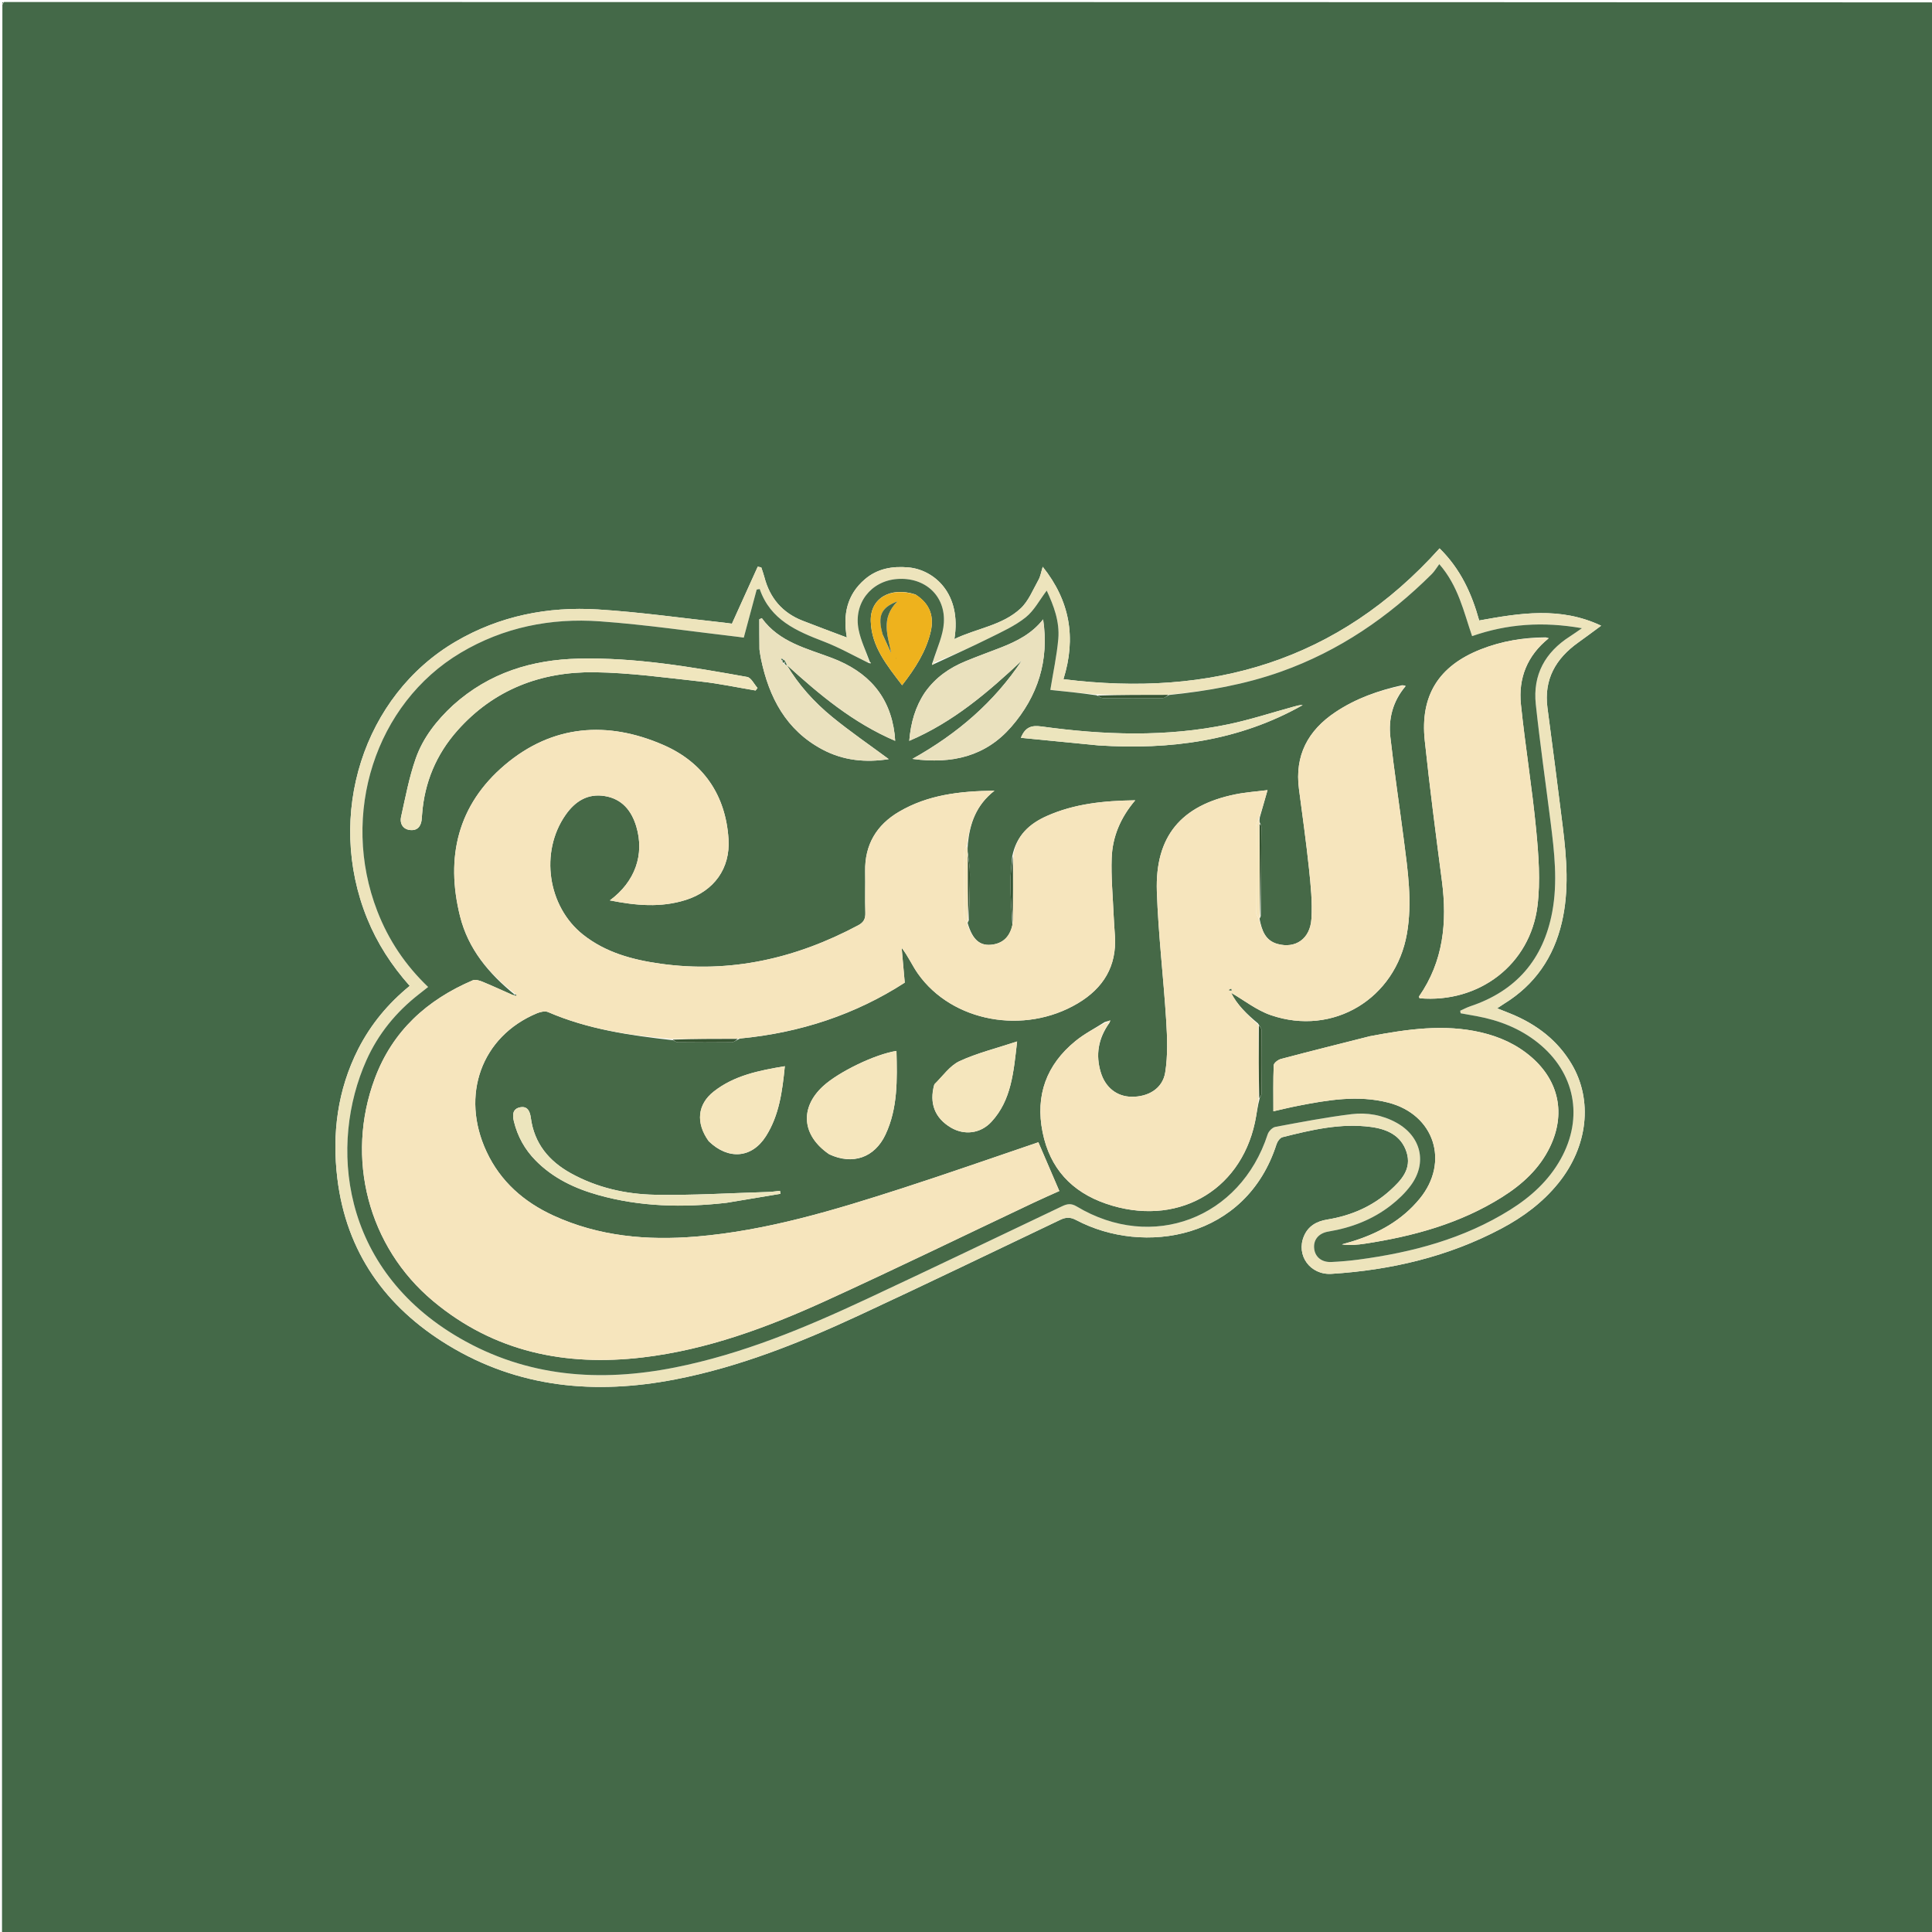 <svg version="1.1" id="Layer_1" xmlns="http://www.w3.org/2000/svg" xmlns:xlink="http://www.w3.org/1999/xlink" x="0px" y="0px"
	 width="100%" viewBox="0 0 960 960" enable-background="new 0 0 960 960" xml:space="preserve">
<path fill="#446948" opacity="1" stroke="none" 
	d="
M1,960 
	C1,640.969 1,321.938 1.183,2.304 
	C1.607,1.494 1.819,1.26 2,1 
	C321.031,1 640.062,1 959.694,1.185 
	C960.513,1.599 960.748,1.809 961,2 
	C961,321.031 961,640.062 960.818,959.697 
	C960.394,960.508 960.182,960.74 960,961 
	C640.969,961 321.938,961 2.306,960.815 
	C1.488,960.4 1.253,960.19 1,960 
M177.932,521.4 
	C167.647,541.698 164.941,563.412 167.633,585.596 
	C172.068,622.13 191.51,649.413 222.529,668.319 
	C257.616,689.704 295.773,693.094 335.403,685.444 
	C367.527,679.243 397.655,667.147 427.146,653.448 
	C460.513,637.95 493.647,621.95 526.852,606.106 
	C529.606,604.792 531.804,604.684 534.702,606.217 
	C568.4,624.039 619.217,615.764 634.315,568.502 
	C634.749,567.143 636.046,565.363 637.263,565.057 
	C651.656,561.436 666.131,557.979 681.148,559.966 
	C689.12,561.021 696.192,564.102 698.9,572.453 
	C701.616,580.832 696.304,586.446 690.805,591.446 
	C681.943,599.503 671.304,604.059 659.53,605.982 
	C654.263,606.842 650.065,609.149 647.907,614.263 
	C643.917,623.72 650.976,633.643 661.674,632.964 
	C691.243,631.089 719.624,624.448 745.982,610.485 
	C756.815,604.746 766.555,597.523 774.333,587.904 
	C788.996,569.77 791.607,546.748 780.944,528.745 
	C774.065,517.13 763.911,509.318 751.617,504.109 
	C749.247,503.105 746.839,502.193 743.913,501.025 
	C745.471,499.995 746.397,499.346 747.358,498.755 
	C762.646,489.35 772,475.713 776.061,458.355 
	C779.772,442.493 778.471,426.548 776.508,410.637 
	C774.082,390.976 771.508,371.333 768.919,351.693 
	C767.054,337.544 773.062,327.198 784.244,319.236 
	C787.823,316.687 791.333,314.044 795.601,310.91 
	C775.263,301.307 755.248,304.663 734.999,308.308 
	C731.265,294.842 725.726,282.748 715.315,272.484 
	C665.044,328.517 601.867,346.699 528.414,337.479 
	C534.855,316.872 531.615,298.549 518.129,281.632 
	C517.343,284.14 517.029,286.342 516.014,288.15 
	C513.28,293.023 511.099,298.64 507.162,302.316 
	C498.099,310.779 485.535,312.15 474.23,317.54 
	C477.956,294.897 464.098,283.059 451.319,281.934 
	C443.389,281.236 435.966,282.527 429.759,287.838 
	C420.876,295.436 418.766,305.39 420.799,316.776 
	C413.084,313.856 405.901,311.217 398.779,308.422 
	C388.752,304.488 382.519,297.17 379.82,286.772 
	C379.396,285.137 378.795,283.548 378.276,281.939 
	C377.689,281.818 377.102,281.697 376.516,281.577 
	C372.311,290.868 368.105,300.158 363.695,309.902 
	C363.076,309.819 361.63,309.595 360.176,309.438 
	C339.159,307.165 318.189,304.143 297.112,302.834 
	C272.225,301.288 248.298,306.003 226.472,318.761 
	C180.55,345.605 161.6,405.102 182.458,456.431 
	C187.451,468.719 194.533,479.688 203.591,489.882 
	C192.921,498.611 184.413,508.733 177.932,521.4 
z"/>
<path fill="#4E7150" opacity="1" stroke="none" 
	d="
M960.5,961 
	C960.182,960.74 960.394,960.508 960.818,960.151 
	C961,960.333 961,960.667 960.5,961 
z"/>
<path fill="#4E7150" opacity="1" stroke="none" 
	d="
M1,960.5 
	C1.253,960.19 1.488,960.4 1.853,960.815 
	C1.667,961 1.333,961 1,960.5 
z"/>
<path fill="#4E7150" opacity="1" stroke="none" 
	d="
M961,1.5 
	C960.748,1.809 960.513,1.599 960.148,1.185 
	C960.333,1 960.667,1 961,1.5 
z"/>
<path fill="#4E7150" opacity="1" stroke="none" 
	d="
M1.5,1 
	C1.819,1.26 1.607,1.494 1.183,1.85 
	C1,1.667 1,1.333 1.5,1 
z"/>
<path fill="#EDE4BC" opacity="1" stroke="none" 
	d="
M178.082,521.06 
	C184.413,508.733 192.921,498.611 203.591,489.882 
	C194.533,479.688 187.451,468.719 182.458,456.431 
	C161.6,405.102 180.55,345.605 226.472,318.761 
	C248.298,306.003 272.225,301.288 297.112,302.834 
	C318.189,304.143 339.159,307.165 360.176,309.438 
	C361.63,309.595 363.076,309.819 363.695,309.902 
	C368.105,300.158 372.311,290.868 376.516,281.577 
	C377.102,281.697 377.689,281.818 378.276,281.939 
	C378.795,283.548 379.396,285.137 379.82,286.772 
	C382.519,297.17 388.752,304.488 398.779,308.422 
	C405.901,311.217 413.084,313.856 420.799,316.776 
	C418.766,305.39 420.876,295.436 429.759,287.838 
	C435.966,282.527 443.389,281.236 451.319,281.934 
	C464.098,283.059 477.956,294.897 474.23,317.54 
	C485.535,312.15 498.099,310.779 507.162,302.316 
	C511.099,298.64 513.28,293.023 516.014,288.15 
	C517.029,286.342 517.343,284.14 518.129,281.632 
	C531.615,298.549 534.855,316.872 528.414,337.479 
	C601.867,346.699 665.044,328.517 715.315,272.484 
	C725.726,282.748 731.265,294.842 734.999,308.308 
	C755.248,304.663 775.263,301.307 795.601,310.91 
	C791.333,314.044 787.823,316.687 784.244,319.236 
	C773.062,327.198 767.054,337.544 768.919,351.693 
	C771.508,371.333 774.082,390.976 776.508,410.637 
	C778.471,426.548 779.772,442.493 776.061,458.355 
	C772,475.713 762.646,489.35 747.358,498.755 
	C746.397,499.346 745.471,499.995 743.913,501.025 
	C746.839,502.193 749.247,503.105 751.617,504.109 
	C763.911,509.318 774.065,517.13 780.944,528.745 
	C791.607,546.748 788.996,569.77 774.333,587.904 
	C766.555,597.523 756.815,604.746 745.982,610.485 
	C719.624,624.448 691.243,631.089 661.674,632.964 
	C650.976,633.643 643.917,623.72 647.907,614.263 
	C650.065,609.149 654.263,606.842 659.53,605.982 
	C671.304,604.059 681.943,599.503 690.805,591.446 
	C696.304,586.446 701.616,580.832 698.9,572.453 
	C696.192,564.102 689.12,561.021 681.148,559.966 
	C666.131,557.979 651.656,561.436 637.263,565.057 
	C636.046,565.363 634.749,567.143 634.315,568.502 
	C619.217,615.764 568.4,624.039 534.702,606.217 
	C531.804,604.684 529.606,604.792 526.852,606.106 
	C493.647,621.95 460.513,637.95 427.146,653.448 
	C397.655,667.147 367.527,679.243 335.403,685.444 
	C295.773,693.094 257.616,689.704 222.529,668.319 
	C191.51,649.413 172.068,622.13 167.633,585.596 
	C164.941,563.412 167.647,541.698 178.082,521.06 
M544.174,345.062 
	C536.591,344.299 529.008,343.536 521.902,342.822 
	C523.305,334.127 525.119,325.86 525.856,317.498 
	C526.623,308.787 523.507,300.76 520.106,293.459 
	C516.577,298.097 513.875,303.398 509.639,306.772 
	C504.285,311.037 497.796,313.964 491.589,317.051 
	C482.692,321.476 473.608,325.524 464.18,329.247 
	C464.036,329.088 463.892,328.928 463.921,328.06 
	C465.692,321.871 468.614,315.753 468.998,309.48 
	C469.832,295.84 459.465,286.674 445.763,287.705 
	C432.769,288.682 424.03,299.813 426.642,312.883 
	C427.734,318.349 430.289,323.523 431.947,329.058 
	C431.947,329.058 431.714,329.287 431.059,329.07 
	C423.874,325.62 416.877,321.682 409.464,318.827 
	C395.923,313.613 382.837,308.145 377.492,292.677 
	C376.993,292.769 376.494,292.862 375.995,292.954 
	C373.875,300.843 371.756,308.731 369.578,316.838 
	C368.964,316.751 367.993,316.593 367.017,316.48 
	C344.028,313.823 321.095,310.379 298.034,308.736 
	C273.655,306.998 250.188,311.675 228.873,324.373 
	C186.487,349.626 168.842,404.591 187.496,452.777 
	C193.051,467.125 201.416,479.614 212.734,490.424 
	C211.052,491.75 209.635,492.877 208.207,493.989 
	C196.822,502.852 187.92,513.736 182.034,526.919 
	C163.585,568.238 168.679,630.275 228.357,664.856 
	C261.862,684.27 298.033,686.902 335.361,679.486 
	C368.793,672.844 399.985,659.804 430.662,645.463 
	C463.099,630.3 495.376,614.795 527.705,599.402 
	C530.218,598.205 532.191,597.792 534.998,599.476 
	C572.617,622.043 616.313,605.421 629.899,563.643 
	C630.395,562.12 632.221,560.227 633.697,559.951 
	C646.279,557.599 658.873,555.174 671.567,553.617 
	C679.204,552.68 686.887,554.007 693.844,557.838 
	C706.186,564.635 709.332,577.851 700.95,589.114 
	C698.206,592.801 694.745,596.113 691.104,598.944 
	C681.986,606.035 671.479,610.066 660.093,611.948 
	C655.115,612.771 652.471,616.18 653.023,620.545 
	C653.543,624.665 656.799,627.303 661.581,627.081 
	C666.07,626.872 670.564,626.486 675.018,625.893 
	C701.677,622.339 727.316,615.582 750.388,601.141 
	C760.688,594.694 769.526,586.68 775.52,575.914 
	C787.021,555.258 782.628,532.875 764.186,518.137 
	C755.255,511.001 744.941,506.99 733.795,504.924 
	C731.124,504.429 728.447,503.968 725.773,503.491 
	C725.706,503.07 725.639,502.648 725.571,502.227 
	C727.236,501.483 728.852,500.592 730.573,500.017 
	C753.362,492.409 766.872,476.749 771.29,453.192 
	C774.098,438.213 772.352,423.304 770.474,408.409 
	C768.017,388.918 765.219,369.465 763.127,349.937 
	C761.558,335.296 767.776,324.07 780.15,316.195 
	C781.854,315.111 783.489,313.917 786.058,312.156 
	C766.665,308.754 748.966,309.973 731.481,316.084 
	C727.267,303.889 724.677,291.202 715.169,280.319 
	C713.694,282.294 712.757,283.938 711.463,285.225 
	C689.915,306.649 665.386,323.458 636.577,333.712 
	C618.553,340.127 599.909,343.407 580.123,345.231 
	C568.428,345.259 556.733,345.288 544.174,345.062 
z"/>
<path fill="#466947" opacity="1" stroke="none" 
	d="
M464.604,329.733 
	C473.608,325.524 482.692,321.476 491.589,317.051 
	C497.796,313.964 504.285,311.037 509.639,306.772 
	C513.875,303.398 516.577,298.097 520.106,293.459 
	C523.507,300.76 526.623,308.787 525.856,317.498 
	C525.119,325.86 523.305,334.127 521.902,342.822 
	C529.008,343.536 536.591,344.299 544.833,345.481 
	C546.389,346.251 547.283,346.899 548.182,346.906 
	C557.977,346.984 567.773,347.015 577.567,346.894 
	C578.705,346.88 579.831,345.867 580.962,345.317 
	C599.909,343.407 618.553,340.127 636.577,333.712 
	C665.386,323.458 689.915,306.649 711.463,285.225 
	C712.757,283.938 713.694,282.294 715.169,280.319 
	C724.677,291.202 727.267,303.889 731.481,316.084 
	C748.966,309.973 766.665,308.754 786.058,312.156 
	C783.489,313.917 781.854,315.111 780.15,316.195 
	C767.776,324.07 761.558,335.296 763.127,349.937 
	C765.219,369.465 768.017,388.918 770.474,408.409 
	C772.352,423.304 774.098,438.213 771.29,453.192 
	C766.872,476.749 753.362,492.409 730.573,500.017 
	C728.852,500.592 727.236,501.483 725.571,502.227 
	C725.639,502.648 725.706,503.07 725.773,503.491 
	C728.447,503.968 731.124,504.429 733.795,504.924 
	C744.941,506.99 755.255,511.001 764.186,518.137 
	C782.628,532.875 787.021,555.258 775.52,575.914 
	C769.526,586.68 760.688,594.694 750.388,601.141 
	C727.316,615.582 701.677,622.339 675.018,625.893 
	C670.564,626.486 666.07,626.872 661.581,627.081 
	C656.799,627.303 653.543,624.665 653.023,620.545 
	C652.471,616.18 655.115,612.771 660.093,611.948 
	C671.479,610.066 681.986,606.035 691.104,598.944 
	C694.745,596.113 698.206,592.801 700.95,589.114 
	C709.332,577.851 706.186,564.635 693.844,557.838 
	C686.887,554.007 679.204,552.68 671.567,553.617 
	C658.873,555.174 646.279,557.599 633.697,559.951 
	C632.221,560.227 630.395,562.12 629.899,563.643 
	C616.313,605.421 572.617,622.043 534.998,599.476 
	C532.191,597.792 530.218,598.205 527.705,599.402 
	C495.376,614.795 463.099,630.3 430.662,645.463 
	C399.985,659.804 368.793,672.844 335.361,679.486 
	C298.033,686.902 261.862,684.27 228.357,664.856 
	C168.679,630.275 163.585,568.238 182.034,526.919 
	C187.92,513.736 196.822,502.852 208.207,493.989 
	C209.635,492.877 211.052,491.75 212.734,490.424 
	C201.416,479.614 193.051,467.125 187.496,452.777 
	C168.842,404.591 186.487,349.626 228.873,324.373 
	C250.188,311.675 273.655,306.998 298.034,308.736 
	C321.095,310.379 344.028,313.823 367.017,316.48 
	C367.993,316.593 368.964,316.751 369.578,316.838 
	C371.756,308.731 373.875,300.843 375.995,292.954 
	C376.494,292.862 376.993,292.769 377.492,292.677 
	C382.837,308.145 395.923,313.613 409.464,318.827 
	C416.877,321.682 423.874,325.62 431.527,329.373 
	C432.256,329.622 432.516,329.567 432.777,329.512 
	C432.578,329.284 432.379,329.057 432.179,328.83 
	C430.289,323.523 427.734,318.349 426.642,312.883 
	C424.03,299.813 432.769,288.682 445.763,287.705 
	C459.465,286.674 469.832,295.84 468.998,309.48 
	C468.614,315.753 465.692,321.871 463.607,328.577 
	C463.239,329.529 463.186,329.964 463.132,330.399 
	C463.623,330.177 464.113,329.955 464.604,329.733 
M480.825,423.213 
	C480.786,422.142 480.747,421.072 480.931,419.178 
	C481.947,409.177 484.943,400.091 494.149,392.893 
	C476.745,393.071 461.011,394.988 446.785,403.315 
	C435.553,409.889 429.645,419.721 429.889,432.994 
	C430.014,439.823 429.753,446.661 429.983,453.485 
	C430.085,456.526 429.201,458.3 426.445,459.771 
	C395.599,476.228 363.045,483.768 328.085,478.845 
	C314.25,476.896 300.954,473.32 289.727,464.433 
	C272.1,450.48 268.138,423.374 281.03,404.928 
	C285.747,398.179 292.013,394.133 300.582,395.57 
	C309.112,397.001 313.804,402.799 316.168,410.681 
	C320.342,424.597 315.587,438.158 303.031,447.402 
	C315.979,449.975 328.399,451.107 340.788,447.172 
	C354.746,442.738 362.915,431.587 361.997,416.961 
	C360.621,395.044 349.458,378.818 329.637,370.177 
	C301.846,358.061 274.503,360.057 250.857,380.09 
	C227.497,399.879 221.257,425.891 228.577,455.23 
	C232.665,471.618 242.934,483.854 255.783,494.248 
	C255.783,494.248 255.495,494.598 254.765,494.447 
	C249.761,492.216 244.795,489.892 239.73,487.81 
	C238.241,487.198 236.174,486.573 234.874,487.129 
	C212.144,496.847 195.04,512.309 186.242,535.909 
	C171.502,575.445 182.875,619.514 215.272,646.556 
	C245.539,671.82 281.005,679.022 319.309,674.497 
	C351.252,670.724 381.131,659.667 410.137,646.441 
	C444.824,630.624 479.102,613.911 513.568,597.61 
	C518.036,595.497 522.573,593.527 526.371,591.81 
	C522.789,583.475 519.361,575.499 515.958,567.583 
	C493.743,575.112 471.13,583.076 448.321,590.436 
	C414.857,601.234 381.19,611.5 345.916,614.445 
	C321.569,616.478 297.599,614.38 275.017,604.015 
	C260.343,597.279 248.718,587.147 241.763,572.263 
	C228.648,544.191 239.234,515.013 266.752,503.512 
	C268.432,502.81 270.812,502.238 272.313,502.887 
	C292.025,511.402 312.872,514.513 334.474,516.875 
	C335.202,517.223 335.928,517.866 336.66,517.873 
	C345.642,517.958 354.625,518.01 363.606,517.889 
	C364.737,517.874 365.854,516.823 367.801,516.007 
	C397.634,513.238 425.206,504.006 449.563,488.268 
	C448.99,481.826 448.506,476.385 448.022,470.944 
	C451.368,475.264 453.323,479.874 456.15,483.866 
	C473.106,507.805 508.887,514.37 535.502,498.578 
	C548.173,491.059 554.923,480.209 554.008,465.145 
	C553.796,461.656 553.503,458.17 553.355,454.677 
	C552.953,445.204 552.042,435.708 552.394,426.261 
	C552.782,415.811 556.722,406.318 564.098,397.657 
	C548.374,397.881 533.874,399.373 520.217,405.439 
	C511.581,409.275 505.067,415.084 502.973,425.524 
	C502.648,430.097 502.026,434.672 502.068,439.241 
	C502.129,445.83 502.671,452.414 503.073,459.745 
	C501.903,464.945 498.908,468.41 493.522,469.307 
	C487.142,470.37 483.251,467.176 480.773,458.497 
	C480.836,458.337 480.9,458.176 481.406,457.313 
	C481.604,449.602 481.926,441.892 481.941,434.181 
	C481.948,430.788 481.331,427.393 480.825,423.213 
M626.442,455.274 
	C626.56,440.448 626.688,425.622 626.762,410.795 
	C626.765,410.198 626.261,409.598 625.835,408.344 
	C625.799,407.897 625.763,407.449 625.962,406.226 
	C627.197,401.875 628.432,397.525 629.83,392.602 
	C624.304,393.31 618.977,393.656 613.796,394.713 
	C586.862,400.208 573.917,415.57 574.834,442.967 
	C575.551,464.396 578.153,485.756 579.481,507.173 
	C580.012,515.729 580.332,524.511 578.984,532.907 
	C577.698,540.918 570.55,545.096 562.256,544.976 
	C554.996,544.871 549.269,540.434 546.971,532.863 
	C544.342,524.197 545.672,516.086 551.304,508.206 
	C551.437,507.816 551.57,507.427 551.703,507.037 
	C551.02,507.238 550.337,507.44 548.979,507.825 
	C544.094,510.956 538.854,513.654 534.388,517.298 
	C519.972,529.059 514.372,544.266 518.066,562.618 
	C521.668,580.512 532.456,592.214 549.564,598.099 
	C584.033,609.956 616.07,592.474 623.562,557.766 
	C624.402,553.876 624.805,549.892 625.972,545.481 
	C626.294,544.747 626.891,544.015 626.896,543.279 
	C626.968,532.88 626.999,522.481 626.91,512.083 
	C626.902,511.077 626.033,510.079 625.091,508.529 
	C619.64,504.025 614.588,499.197 611.731,493.302 
	C618.172,497.008 624.392,501.992 631.487,504.428 
	C662.453,515.06 693.434,496.239 699.08,464.004 
	C701.828,448.321 699.552,432.8 697.551,417.281 
	C695.359,400.283 692.783,383.331 690.867,366.303 
	C689.833,357.109 692.081,348.453 698.515,340.889 
	C698.184,340.727 697.852,340.566 696.742,340.48 
	C684.949,343.083 673.718,347.083 663.594,353.827 
	C649.902,362.947 643.258,375.396 645.45,392.075 
	C647.185,405.275 649.048,418.464 650.439,431.702 
	C651.305,439.949 652.163,448.325 651.641,456.556 
	C651.004,466.596 643.648,471.485 634.78,469.039 
	C628.679,467.356 627.001,462.318 625.847,456.486 
	C625.909,456.321 625.971,456.155 626.442,455.274 
M768.031,316.705 
	C756.932,316.749 746.145,318.58 735.805,322.652 
	C714.939,330.867 705.598,345.568 707.951,367.906 
	C710.408,391.245 713.459,414.525 716.486,437.8 
	C719.144,458.247 717.25,477.684 705.101,495.147 
	C704.993,495.302 705.276,495.729 705.383,496.027 
	C734.871,498.583 760.325,479.354 763.955,450.189 
	C765.497,437.803 764.516,424.934 763.32,412.415 
	C761.328,391.559 757.89,370.844 755.741,350 
	C754.399,336.984 758.855,325.75 769.583,317.113 
	C769.364,317.046 769.145,316.978 768.031,316.705 
M680.506,514.924 
	C665.821,518.653 651.12,522.323 636.475,526.2 
	C635.056,526.576 632.949,528.184 632.903,529.293 
	C632.587,536.863 632.737,544.452 632.737,552.197 
	C636.692,551.308 640.727,550.301 644.802,549.505 
	C659.731,546.587 674.722,544.001 689.854,547.893 
	C712.71,553.773 720.416,577.348 705.458,595.61 
	C696.614,606.408 684.912,612.87 671.739,616.907 
	C670.101,617.409 668.444,617.85 666.795,618.319 
	C670.786,618.884 674.569,618.533 678.317,617.959 
	C702.385,614.278 725.578,607.93 746.416,594.808 
	C756.42,588.508 764.999,580.706 770.221,569.806 
	C778.004,553.559 774.686,537.305 761.156,525.455 
	C753.848,519.055 745.263,515.162 735.869,512.983 
	C717.541,508.732 699.429,511.353 680.506,514.924 
M377.397,322.929 
	C377.638,324.407 377.824,325.896 378.127,327.361 
	C382.106,346.587 390.624,362.832 408.678,372.425 
	C419.068,377.947 430.213,379.017 441.604,377.202 
	C432.066,370.136 422.479,363.577 413.522,356.248 
	C404.577,348.929 396.817,340.369 390.855,330.311 
	C407.127,345.126 423.797,359.124 444.802,368.115 
	C444.674,366.493 444.64,365.679 444.542,364.874 
	C442.21,345.65 431.176,333.706 413.449,326.971 
	C400.86,322.188 387.216,319.152 378.53,307.155 
	C378.117,307.343 377.703,307.531 377.29,307.72 
	C377.29,312.491 377.29,317.262 377.397,322.929 
M459.559,344.116 
	C454.813,351.19 452.571,359.046 451.805,368.122 
	C473.782,358.741 491.018,343.889 507.724,328.241 
	C493.992,348.818 475.893,364.53 453.365,377.095 
	C473.313,379.812 489.874,375.684 502.506,361.149 
	C515.716,345.948 521.386,328.133 518.32,307.756 
	C512.744,314.891 505.236,318.668 497.294,321.776 
	C491.405,324.081 485.441,326.201 479.607,328.633 
	C471.801,331.887 464.962,336.512 459.559,344.116 
M225.024,350.517 
	C216.96,357.974 210.198,366.581 206.579,376.89 
	C203.3,386.23 201.47,396.098 199.313,405.802 
	C198.513,409.4 200.343,412.272 204.201,412.471 
	C207.836,412.659 209.408,410.065 209.579,406.607 
	C209.611,405.942 209.688,405.279 209.737,404.615 
	C210.919,388.788 216.779,374.843 227.26,363.022 
	C245.331,342.64 268.777,333.694 295.381,334.035 
	C312.957,334.261 330.525,336.725 348.049,338.63 
	C357.235,339.629 366.317,341.582 375.447,343.104 
	C375.767,342.684 376.087,342.264 376.407,341.845 
	C374.705,339.955 373.242,336.73 371.265,336.376 
	C343.557,331.413 315.766,326.607 287.485,327.268 
	C264.386,327.809 243.163,334.219 225.024,350.517 
M412.129,573.609 
	C423.615,578.977 434.587,575.309 440.002,563.742 
	C446.184,550.541 445.787,536.409 445.448,522.2 
	C434.786,523.849 416.744,532.605 409.014,539.688 
	C397.326,550.397 398.346,564.191 412.129,573.609 
M464.189,539.013 
	C461.627,548.195 464.523,555.585 472.534,560.308 
	C479.053,564.153 487.118,563.4 492.641,557.412 
	C502.595,546.621 503.628,532.827 505.396,517.495 
	C494.918,520.961 485.48,523.265 476.826,527.266 
	C472.042,529.477 468.572,534.531 464.189,539.013 
M352.261,567.174 
	C361.886,576.454 373.596,575.561 380.562,564.608 
	C387.162,554.231 388.729,542.368 389.977,529.796 
	C377.03,531.937 364.834,534.404 354.693,542.345 
	C346.524,548.741 345.631,557.971 352.261,567.174 
M454.817,295.363 
	C442.505,291.395 432.35,297.254 432.678,308.655 
	C433.043,321.325 440.721,330.586 448.255,340.482 
	C454.877,331.948 460.139,323.686 462.438,313.966 
	C464.198,306.525 462.292,300.102 454.817,295.363 
M545.962,370.4 
	C581.54,372.691 615.763,368.174 647.316,350.348 
	C645.648,350.261 644.125,350.774 642.577,351.199 
	C631.837,354.147 621.208,357.636 610.326,359.905 
	C579.479,366.337 548.433,365.252 517.435,360.97 
	C512.605,360.303 509.423,361.251 507.273,366.616 
	C519.981,367.862 532.507,369.09 545.962,370.4 
M361.152,597.648 
	C370.038,596.164 378.923,594.679 387.809,593.195 
	C387.731,592.705 387.652,592.214 387.574,591.724 
	C385.634,591.915 383.698,592.223 381.754,592.281 
	C362.981,592.839 344.193,594.029 325.436,593.667 
	C310.915,593.386 296.669,590.179 283.696,583.01 
	C272.737,576.953 265.438,568.17 263.757,555.386 
	C263.344,552.247 262.137,549.519 258.513,550.206 
	C254.614,550.945 254.573,554.046 255.375,557.307 
	C257.21,564.769 260.807,571.218 266.198,576.682 
	C274.881,585.483 285.658,590.559 297.343,593.828 
	C318.015,599.612 339.056,600.141 361.152,597.648 
z"/>
<path fill="#365432" opacity="1" stroke="none" 
	d="
M580.542,345.274 
	C579.831,345.867 578.705,346.88 577.567,346.894 
	C567.773,347.015 557.977,346.984 548.182,346.906 
	C547.283,346.899 546.389,346.251 545.266,345.608 
	C556.733,345.288 568.428,345.259 580.542,345.274 
z"/>
<path fill="#F6E5BD" opacity="1" stroke="none" 
	d="
M480.644,459 
	C483.251,467.176 487.142,470.37 493.522,469.307 
	C498.908,468.41 501.903,464.945 503.185,458.985 
	C503.371,447.163 503.445,436.101 503.519,425.039 
	C505.067,415.084 511.581,409.275 520.217,405.439 
	C533.874,399.373 548.374,397.881 564.098,397.657 
	C556.722,406.318 552.782,415.811 552.394,426.261 
	C552.042,435.708 552.953,445.204 553.355,454.677 
	C553.503,458.17 553.796,461.656 554.008,465.145 
	C554.923,480.209 548.173,491.059 535.502,498.578 
	C508.887,514.37 473.106,507.805 456.15,483.866 
	C453.323,479.874 451.368,475.264 448.022,470.944 
	C448.506,476.385 448.99,481.826 449.563,488.268 
	C425.206,504.006 397.634,513.238 366.951,516.087 
	C355.409,516.205 344.717,516.243 334.025,516.281 
	C312.872,514.513 292.025,511.402 272.313,502.887 
	C270.812,502.238 268.432,502.81 266.752,503.512 
	C239.234,515.013 228.648,544.191 241.763,572.263 
	C248.718,587.147 260.343,597.279 275.017,604.015 
	C297.599,614.38 321.569,616.478 345.916,614.445 
	C381.19,611.5 414.857,601.234 448.321,590.436 
	C471.13,583.076 493.743,575.112 515.958,567.583 
	C519.361,575.499 522.789,583.475 526.371,591.81 
	C522.573,593.527 518.036,595.497 513.568,597.61 
	C479.102,613.911 444.824,630.624 410.137,646.441 
	C381.131,659.667 351.252,670.724 319.309,674.497 
	C281.005,679.022 245.539,671.82 215.272,646.556 
	C182.875,619.514 171.502,575.445 186.242,535.909 
	C195.04,512.309 212.144,496.847 234.874,487.129 
	C236.174,486.573 238.241,487.198 239.73,487.81 
	C244.795,489.892 249.761,492.216 255.367,494.628 
	C256.223,494.751 256.477,494.693 256.731,494.635 
	C256.518,494.395 256.305,494.156 256.092,493.916 
	C242.934,483.854 232.665,471.618 228.577,455.23 
	C221.257,425.891 227.497,399.879 250.857,380.09 
	C274.503,360.057 301.846,358.061 329.637,370.177 
	C349.458,378.818 360.621,395.044 361.997,416.961 
	C362.915,431.587 354.746,442.738 340.788,447.172 
	C328.399,451.107 315.979,449.975 303.031,447.402 
	C315.587,438.158 320.342,424.597 316.168,410.681 
	C313.804,402.799 309.112,397.001 300.582,395.57 
	C292.013,394.133 285.747,398.179 281.03,404.928 
	C268.138,423.374 272.1,450.48 289.727,464.433 
	C300.954,473.32 314.25,476.896 328.085,478.845 
	C363.045,483.768 395.599,476.228 426.445,459.771 
	C429.201,458.3 430.085,456.526 429.983,453.485 
	C429.753,446.661 430.014,439.823 429.889,432.994 
	C429.645,419.721 435.553,409.889 446.785,403.315 
	C461.011,394.988 476.745,393.071 494.149,392.893 
	C484.943,400.091 481.947,409.177 480.517,419.807 
	C479.749,421.337 479.095,422.236 479.088,423.139 
	C479.012,433.949 478.983,444.761 479.097,455.57 
	C479.109,456.719 480.105,457.857 480.644,459 
z"/>
<path fill="#F6E5BD" opacity="1" stroke="none" 
	d="
M625.713,456.998 
	C627.001,462.318 628.679,467.356 634.78,469.039 
	C643.648,471.485 651.004,466.596 651.641,456.556 
	C652.163,448.325 651.305,439.949 650.439,431.702 
	C649.048,418.464 647.185,405.275 645.45,392.075 
	C643.258,375.396 649.902,362.947 663.594,353.827 
	C673.718,347.083 684.949,343.083 697.267,340.615 
	C697.793,340.749 698.089,341.074 698.089,341.074 
	C692.081,348.453 689.833,357.109 690.867,366.303 
	C692.783,383.331 695.359,400.283 697.551,417.281 
	C699.552,432.8 701.828,448.321 699.08,464.004 
	C693.434,496.239 662.453,515.06 631.487,504.428 
	C624.392,501.992 618.172,497.008 611.731,493.302 
	C614.588,499.197 619.64,504.025 625.275,509.263 
	C625.443,521.982 625.427,533.967 625.41,545.952 
	C624.805,549.892 624.402,553.876 623.562,557.766 
	C616.07,592.474 584.033,609.956 549.564,598.099 
	C532.456,592.214 521.668,580.512 518.066,562.618 
	C514.372,544.266 519.972,529.059 534.388,517.298 
	C538.854,513.654 544.094,510.956 549.609,507.981 
	C550.438,508.3 550.636,508.462 550.834,508.624 
	C545.672,516.086 544.342,524.197 546.971,532.863 
	C549.269,540.434 554.996,544.871 562.256,544.976 
	C570.55,545.096 577.698,540.918 578.984,532.907 
	C580.332,524.511 580.012,515.729 579.481,507.173 
	C578.153,485.756 575.551,464.396 574.834,442.967 
	C573.917,415.57 586.862,400.208 613.796,394.713 
	C618.977,393.656 624.304,393.31 629.83,392.602 
	C628.432,397.525 627.197,401.875 625.539,406.83 
	C624.752,408.5 624.075,409.564 624.07,410.633 
	C623.996,424.79 623.973,438.949 624.089,453.106 
	C624.099,454.408 625.147,455.701 625.713,456.998 
M610.961,492.353 
	C611.321,492.285 611.682,492.217 612.042,492.149 
	C611.964,491.879 611.841,491.37 611.813,491.375 
	C611.315,491.466 610.829,491.619 610.961,492.353 
z"/>
<path fill="#F6E5BD" opacity="1" stroke="none" 
	d="
M769.332,317.336 
	C758.855,325.75 754.399,336.984 755.741,350 
	C757.89,370.844 761.328,391.559 763.32,412.415 
	C764.516,424.934 765.497,437.803 763.955,450.189 
	C760.325,479.354 734.871,498.583 705.38,496.028 
	C705.276,495.729 704.993,495.302 705.101,495.147 
	C717.25,477.684 719.144,458.247 716.486,437.8 
	C713.459,414.525 710.408,391.245 707.951,367.906 
	C705.598,345.568 714.939,330.867 735.805,322.652 
	C746.145,318.58 756.932,316.749 768.58,316.915 
	C769.128,317.124 769.332,317.336 769.332,317.336 
z"/>
<path fill="#F6E6BD" opacity="1" stroke="none" 
	d="
M680.927,514.852 
	C699.429,511.353 717.541,508.732 735.869,512.983 
	C745.263,515.162 753.848,519.055 761.156,525.455 
	C774.686,537.305 778.004,553.559 770.221,569.806 
	C764.999,580.706 756.42,588.508 746.416,594.808 
	C725.578,607.93 702.385,614.278 678.317,617.959 
	C674.569,618.533 670.786,618.884 666.795,618.319 
	C668.444,617.85 670.101,617.409 671.739,616.907 
	C684.912,612.87 696.614,606.408 705.458,595.61 
	C720.416,577.348 712.71,553.773 689.854,547.893 
	C674.722,544.001 659.731,546.587 644.802,549.505 
	C640.727,550.301 636.692,551.308 632.737,552.197 
	C632.737,544.452 632.587,536.863 632.903,529.293 
	C632.949,528.184 635.056,526.576 636.475,526.2 
	C651.12,522.323 665.821,518.653 680.927,514.852 
z"/>
<path fill="#EAE1BE" opacity="1" stroke="none" 
	d="
M377.343,322.481 
	C377.29,317.262 377.29,312.491 377.29,307.72 
	C377.703,307.531 378.117,307.343 378.53,307.155 
	C387.216,319.152 400.86,322.188 413.449,326.971 
	C431.176,333.706 442.21,345.65 444.542,364.874 
	C444.64,365.679 444.674,366.493 444.802,368.115 
	C423.797,359.124 407.127,345.126 390.855,330.311 
	C396.817,340.369 404.577,348.929 413.522,356.248 
	C422.479,363.577 432.066,370.136 441.604,377.202 
	C430.213,379.017 419.068,377.947 408.678,372.425 
	C390.624,362.832 382.106,346.587 378.127,327.361 
	C377.824,325.896 377.638,324.407 377.343,322.481 
M388.925,327.275 
	C388.652,327.303 388.378,327.33 388.104,327.357 
	C388.248,327.72 388.392,328.083 388.706,328.854 
	C388.853,329.113 389.042,329.336 389.855,330.293 
	C390.243,330.382 390.631,330.472 391.02,330.561 
	C390.766,329.957 390.512,329.354 390.07,328.286 
	C389.8,328.103 389.53,327.92 388.925,327.275 
z"/>
<path fill="#EAE1BE" opacity="1" stroke="none" 
	d="
M459.764,343.82 
	C464.962,336.512 471.801,331.887 479.607,328.633 
	C485.441,326.201 491.405,324.081 497.294,321.776 
	C505.236,318.668 512.744,314.891 518.32,307.756 
	C521.386,328.133 515.716,345.948 502.506,361.149 
	C489.874,375.684 473.313,379.812 453.365,377.095 
	C475.893,364.53 493.992,348.818 507.724,328.241 
	C491.018,343.889 473.782,358.741 451.805,368.122 
	C452.571,359.046 454.813,351.19 459.764,343.82 
z"/>
<path fill="#F0E6BE" opacity="1" stroke="none" 
	d="
M225.282,350.276 
	C243.163,334.219 264.386,327.809 287.485,327.268 
	C315.766,326.607 343.557,331.413 371.265,336.376 
	C373.242,336.73 374.705,339.955 376.407,341.845 
	C376.087,342.264 375.767,342.684 375.447,343.104 
	C366.317,341.582 357.235,339.629 348.049,338.63 
	C330.525,336.725 312.957,334.261 295.381,334.035 
	C268.777,333.694 245.331,342.64 227.26,363.022 
	C216.779,374.843 210.919,388.788 209.737,404.615 
	C209.688,405.279 209.611,405.942 209.579,406.607 
	C209.408,410.065 207.836,412.659 204.201,412.471 
	C200.343,412.272 198.513,409.4 199.313,405.802 
	C201.47,396.098 203.3,386.23 206.579,376.89 
	C210.198,366.581 216.96,357.974 225.282,350.276 
z"/>
<path fill="#F5E6BD" opacity="1" stroke="none" 
	d="
M411.81,573.407 
	C398.346,564.191 397.326,550.397 409.014,539.688 
	C416.744,532.605 434.786,523.849 445.448,522.2 
	C445.787,536.409 446.184,550.541 440.002,563.742 
	C434.587,575.309 423.615,578.977 411.81,573.407 
z"/>
<path fill="#F5E6BD" opacity="1" stroke="none" 
	d="
M464.35,538.658 
	C468.572,534.531 472.042,529.477 476.826,527.266 
	C485.48,523.265 494.918,520.961 505.396,517.495 
	C503.628,532.827 502.595,546.621 492.641,557.412 
	C487.118,563.4 479.053,564.153 472.534,560.308 
	C464.523,555.585 461.627,548.195 464.35,538.658 
z"/>
<path fill="#F5E6BD" opacity="1" stroke="none" 
	d="
M352.019,566.898 
	C345.631,557.971 346.524,548.741 354.693,542.345 
	C364.834,534.404 377.03,531.937 389.977,529.796 
	C388.729,542.368 387.162,554.231 380.562,564.608 
	C373.596,575.561 361.886,576.454 352.019,566.898 
z"/>
<path fill="#EEB21D" opacity="1" stroke="none" 
	d="
M455.153,295.55 
	C462.292,300.102 464.198,306.525 462.438,313.966 
	C460.139,323.686 454.877,331.948 448.255,340.482 
	C440.721,330.586 433.043,321.325 432.678,308.655 
	C432.35,297.254 442.505,291.395 455.153,295.55 
M444.927,326.976 
	C444.927,326.976 445.094,326.973 445.228,327.051 
	C445.228,327.051 445.181,327.373 445.181,327.373 
	C445.181,327.373 445.036,327.023 444.927,326.976 
M438.738,315.71 
	C440.106,318.651 441.474,321.593 442.842,324.534 
	C441.182,315.802 437.456,307.299 445.937,298.815 
	C437.643,301.914 435.976,306.171 438.738,315.71 
z"/>
<path fill="#ECE5BD" opacity="1" stroke="none" 
	d="
M545.497,370.359 
	C532.507,369.09 519.981,367.862 507.273,366.616 
	C509.423,361.251 512.605,360.303 517.435,360.97 
	C548.433,365.252 579.479,366.337 610.326,359.905 
	C621.208,357.636 631.837,354.147 642.577,351.199 
	C644.125,350.774 645.648,350.261 647.316,350.348 
	C615.763,368.174 581.54,372.691 545.497,370.359 
z"/>
<path fill="#ECE5BD" opacity="1" stroke="none" 
	d="
M360.706,597.703 
	C339.056,600.141 318.015,599.612 297.343,593.828 
	C285.658,590.559 274.881,585.483 266.198,576.682 
	C260.807,571.218 257.21,564.769 255.375,557.307 
	C254.573,554.046 254.614,550.945 258.513,550.206 
	C262.137,549.519 263.344,552.247 263.757,555.386 
	C265.438,568.17 272.737,576.953 283.696,583.01 
	C296.669,590.179 310.915,593.386 325.436,593.667 
	C344.193,594.029 362.981,592.839 381.754,592.281 
	C383.698,592.223 385.634,591.915 387.574,591.724 
	C387.652,592.214 387.731,592.705 387.809,593.195 
	C378.923,594.679 370.038,596.164 360.706,597.703 
z"/>
<path fill="#F6E6BD" opacity="1" stroke="none" 
	d="
M625.78,456.742 
	C625.147,455.701 624.099,454.408 624.089,453.106 
	C623.973,438.949 623.996,424.79 624.07,410.633 
	C624.075,409.564 624.752,408.5 625.422,407.218 
	C625.763,407.449 625.799,407.897 625.805,409.13 
	C625.861,425.274 625.947,440.632 626.034,455.99 
	C625.971,456.155 625.909,456.321 625.78,456.742 
z"/>
<path fill="#365432" opacity="1" stroke="none" 
	d="
M625.691,545.716 
	C625.427,533.967 625.443,521.982 625.512,509.537 
	C626.033,510.079 626.902,511.077 626.91,512.083 
	C626.999,522.481 626.968,532.88 626.896,543.279 
	C626.891,544.015 626.294,544.747 625.691,545.716 
z"/>
<path fill="#F6E6BD" opacity="1" stroke="none" 
	d="
M480.709,458.749 
	C480.105,457.857 479.109,456.719 479.097,455.57 
	C478.983,444.761 479.012,433.949 479.088,423.139 
	C479.095,422.236 479.749,421.337 480.406,420.219 
	C480.747,421.072 480.786,422.142 480.811,424.066 
	C480.853,435.95 480.908,446.983 480.963,458.015 
	C480.9,458.176 480.836,458.337 480.709,458.749 
z"/>
<path fill="#365432" opacity="1" stroke="none" 
	d="
M503.246,425.282 
	C503.445,436.101 503.371,447.163 503.152,458.612 
	C502.671,452.414 502.129,445.83 502.068,439.241 
	C502.026,434.672 502.648,430.097 503.246,425.282 
z"/>
<path fill="#365432" opacity="1" stroke="none" 
	d="
M334.25,516.578 
	C344.717,516.243 355.409,516.205 366.54,516.21 
	C365.854,516.823 364.737,517.874 363.606,517.889 
	C354.625,518.01 345.642,517.958 336.66,517.873 
	C335.928,517.866 335.202,517.223 334.25,516.578 
z"/>
<path fill="#365432" opacity="1" stroke="none" 
	d="
M626.238,455.632 
	C625.947,440.632 625.861,425.274 625.884,409.457 
	C626.261,409.598 626.765,410.198 626.762,410.795 
	C626.688,425.622 626.56,440.448 626.238,455.632 
z"/>
<path fill="#365432" opacity="1" stroke="none" 
	d="
M481.185,457.664 
	C480.908,446.983 480.853,435.95 480.898,424.459 
	C481.331,427.393 481.948,430.788 481.941,434.181 
	C481.926,441.892 481.604,449.602 481.185,457.664 
z"/>
<path fill="#EDE4BC" opacity="1" stroke="none" 
	d="
M464.392,329.49 
	C464.113,329.955 463.623,330.177 463.132,330.399 
	C463.186,329.964 463.239,329.529 463.52,328.931 
	C463.892,328.928 464.036,329.088 464.392,329.49 
z"/>
<path fill="#F6E5BD" opacity="1" stroke="none" 
	d="
M549.947,507.889 
	C550.337,507.44 551.02,507.238 551.703,507.037 
	C551.57,507.427 551.437,507.816 551.069,508.415 
	C550.636,508.462 550.438,508.3 549.947,507.889 
z"/>
<path fill="#F6E5BD" opacity="1" stroke="none" 
	d="
M697.657,340.576 
	C697.852,340.566 698.184,340.727 698.302,340.981 
	C698.089,341.074 697.793,340.749 697.657,340.576 
z"/>
<path fill="#EDE4BC" opacity="1" stroke="none" 
	d="
M432.063,328.944 
	C432.379,329.057 432.578,329.284 432.777,329.512 
	C432.516,329.567 432.256,329.622 431.855,329.482 
	C431.714,329.287 431.947,329.058 432.063,328.944 
z"/>
<path fill="#F6E5BD" opacity="1" stroke="none" 
	d="
M769.027,317.017 
	C769.145,316.978 769.364,317.046 769.457,317.225 
	C769.332,317.336 769.128,317.124 769.027,317.017 
z"/>
<path fill="#466947" opacity="1" stroke="none" 
	d="
M255.937,494.082 
	C256.305,494.156 256.518,494.395 256.731,494.635 
	C256.477,494.693 256.223,494.751 255.732,494.704 
	C255.495,494.598 255.783,494.248 255.937,494.082 
z"/>
<path fill="#466947" opacity="1" stroke="none" 
	d="
M610.651,492.056 
	C610.829,491.619 611.315,491.466 611.813,491.375 
	C611.841,491.37 611.964,491.879 612.042,492.149 
	C611.682,492.217 611.321,492.285 610.651,492.056 
z"/>
<path fill="#466947" opacity="1" stroke="none" 
	d="
M390.258,328.75 
	C390.512,329.354 390.766,329.957 391.02,330.561 
	C390.631,330.472 390.243,330.382 389.816,329.722 
	C389.937,329.017 390.098,328.883 390.258,328.75 
z"/>
<path fill="#466947" opacity="1" stroke="none" 
	d="
M389.259,327.738 
	C389.53,327.92 389.8,328.103 390.164,328.518 
	C390.098,328.883 389.937,329.017 389.524,329.338 
	C389.042,329.336 388.853,329.113 388.803,328.474 
	C389.02,327.975 389.14,327.857 389.259,327.738 
z"/>
<path fill="#466947" opacity="1" stroke="none" 
	d="
M388.718,328.27 
	C388.392,328.083 388.248,327.72 388.104,327.357 
	C388.378,327.33 388.652,327.303 389.092,327.507 
	C389.14,327.857 389.02,327.975 388.718,328.27 
z"/>
<path fill="#466947" opacity="1" stroke="none" 
	d="
M438.614,315.337 
	C435.976,306.171 437.643,301.914 445.937,298.815 
	C437.456,307.299 441.182,315.802 442.842,324.534 
	C441.474,321.593 440.106,318.651 438.614,315.337 
z"/>
<path fill="#466947" opacity="1" stroke="none" 
	d="
M445.036,327.023 
	C445.036,327.023 445.181,327.373 445.181,327.373 
	C445.181,327.373 445.228,327.051 445.142,327.02 
	C445.055,326.99 445.036,327.023 445.036,327.023 
z"/>
<path fill="#466947" opacity="1" stroke="none" 
	d="
M445.075,326.981 
	C445.094,326.973 444.927,326.976 444.982,327 
	C445.036,327.023 445.055,326.99 445.075,326.981 
z"/>
</svg>